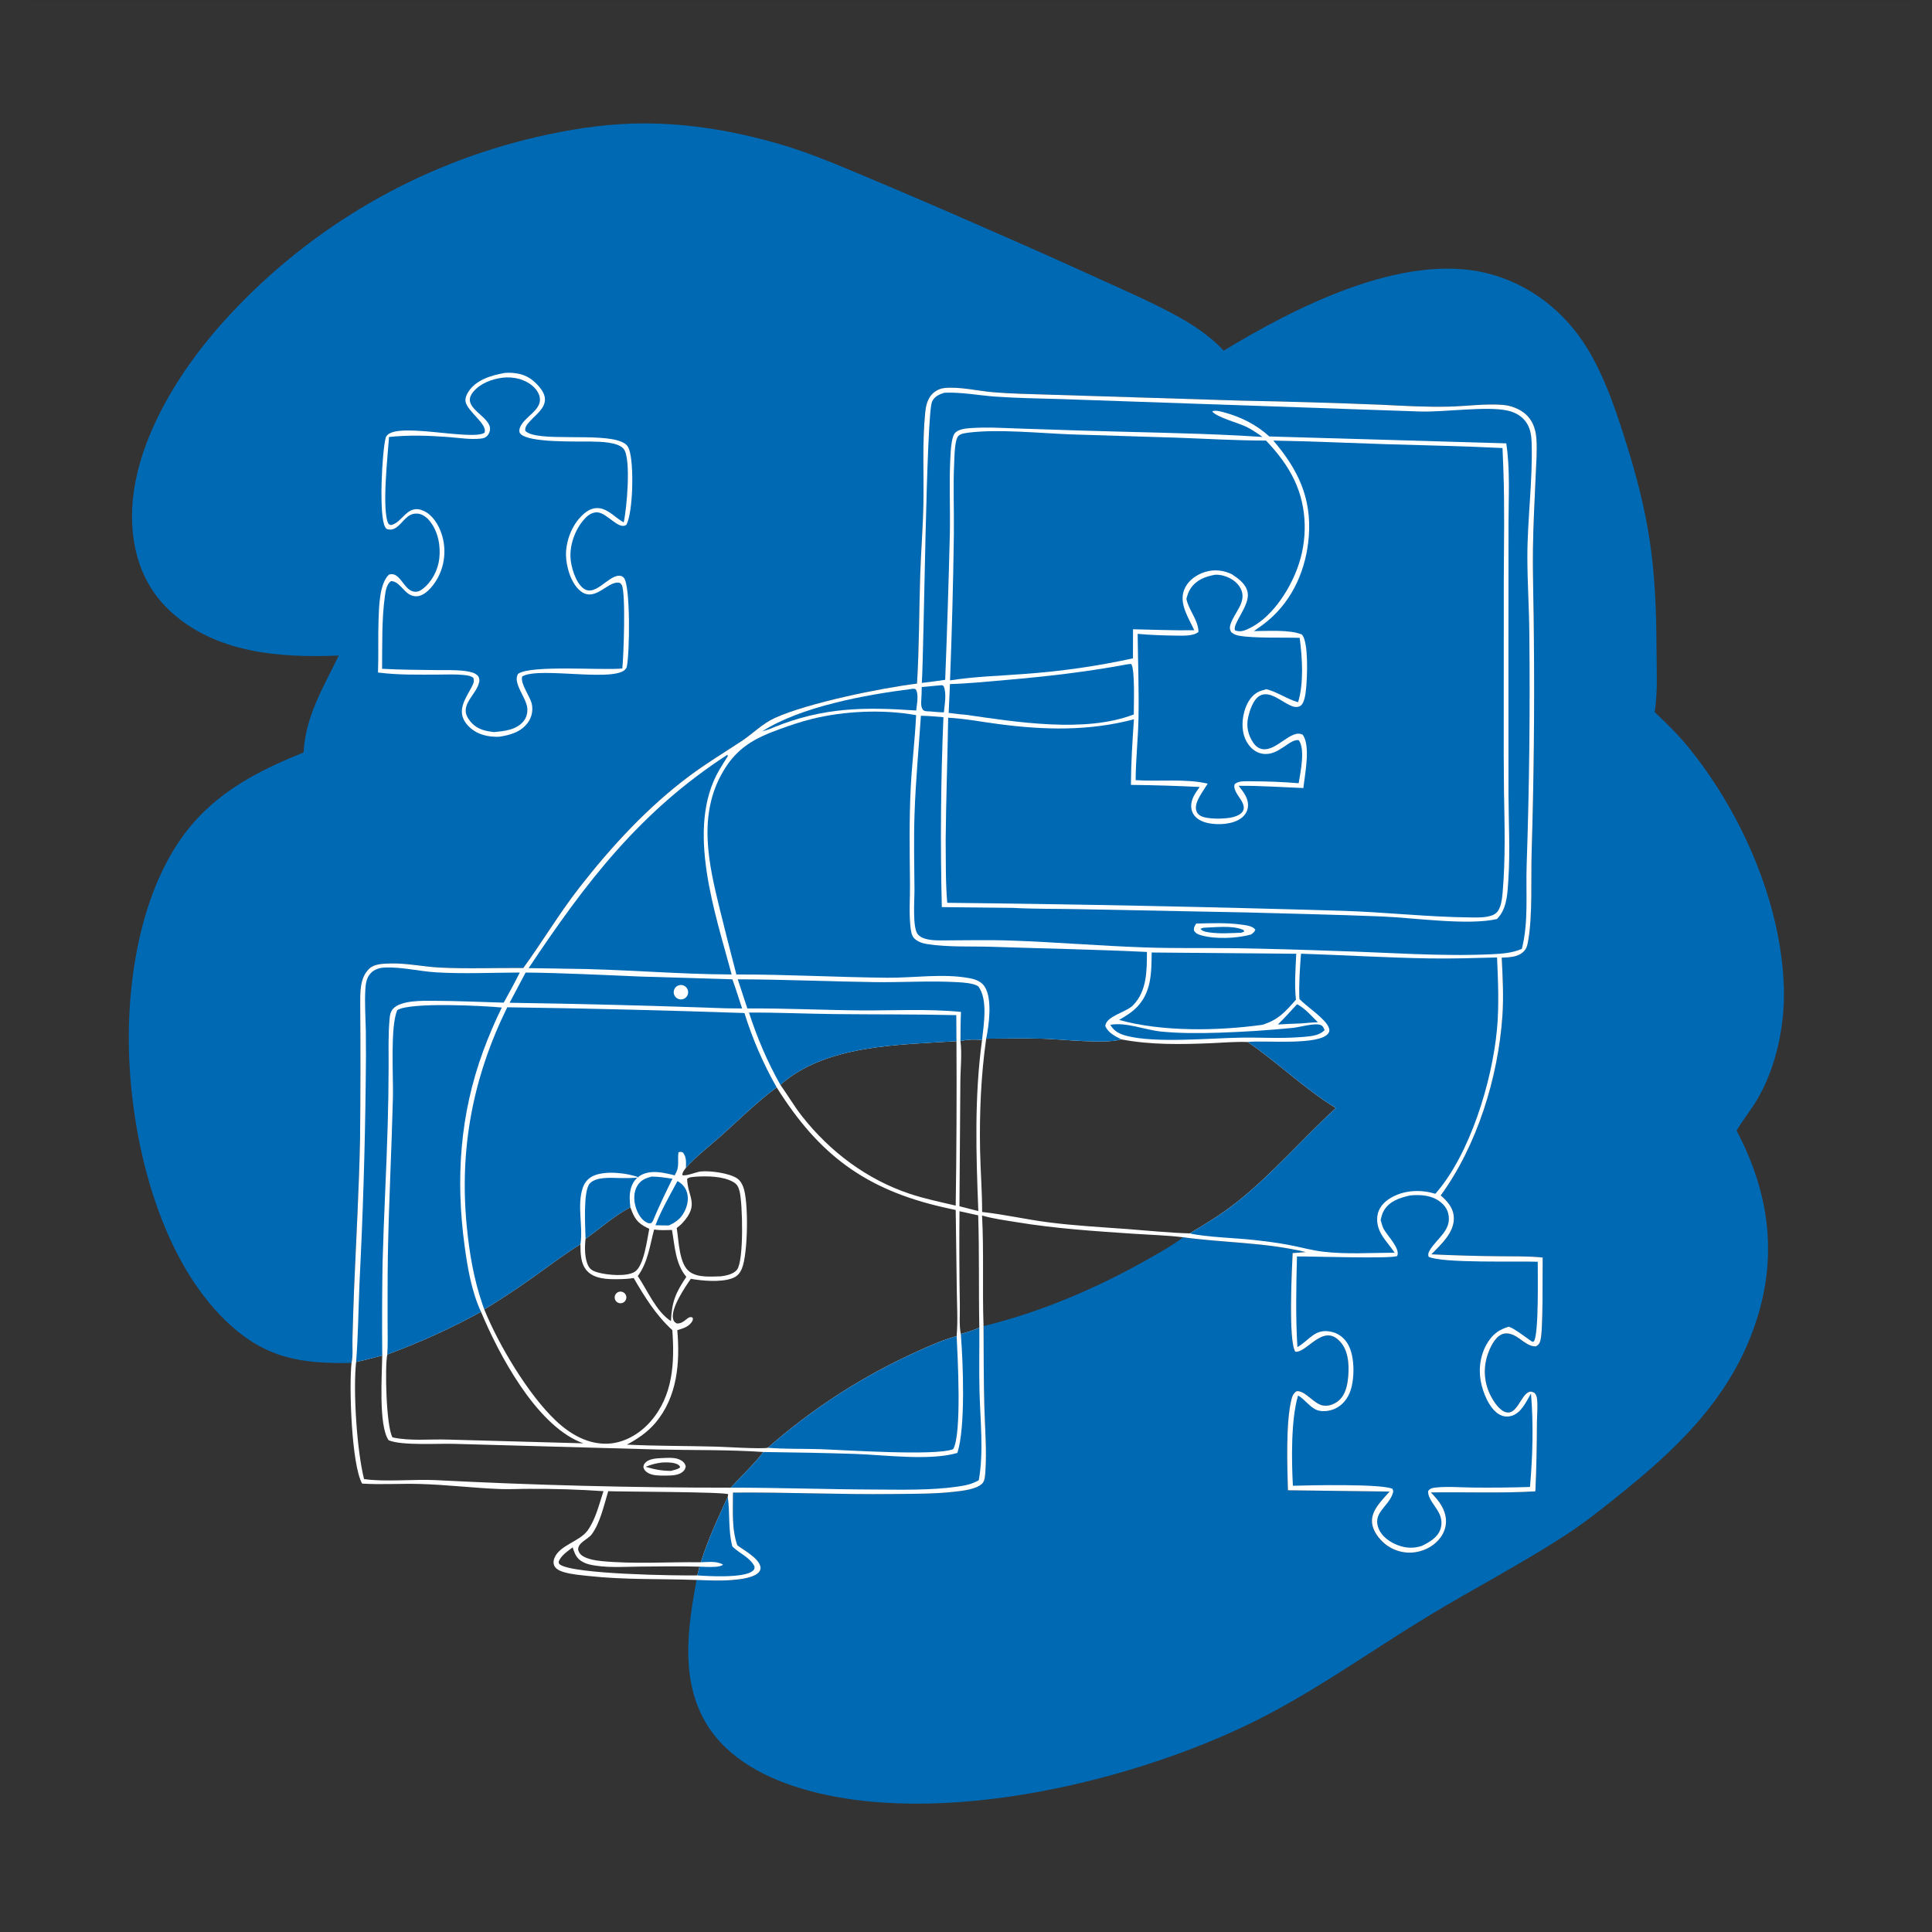 <?xml version="1.0" encoding="utf-8" ?>
<svg xmlns="http://www.w3.org/2000/svg" xmlns:xlink="http://www.w3.org/1999/xlink" width="1024" height="1024">
	<rect width="100%" height="100%" fill="#333333" stroke="none"/>
	<path fill="#0069B4" d="M179.552 347.457C148.356 348.727 114.403 346.259 90.248 323.946C76.813 311.534 70.727 295.036 70.033 276.971C68.498 237.032 95.511 194.875 121.886 166.733Q123.916 164.546 125.987 162.398Q128.058 160.25 130.168 158.14Q132.278 156.031 134.427 153.961Q136.577 151.891 138.764 149.862Q140.951 147.832 143.176 145.844Q145.401 143.856 147.663 141.909Q149.924 139.963 152.221 138.059Q154.519 136.155 156.851 134.294Q159.184 132.433 161.55 130.616Q163.917 128.799 166.317 127.026Q168.717 125.254 171.15 123.526Q173.583 121.798 176.047 120.116Q178.512 118.434 181.007 116.798Q183.503 115.162 186.028 113.573Q188.554 111.984 191.108 110.442Q193.663 108.901 196.246 107.407Q198.829 105.913 201.439 104.467Q204.049 103.022 206.686 101.625Q209.323 100.229 211.985 98.881Q214.647 97.534 217.334 96.237Q220.021 94.939 222.732 93.692Q225.443 92.445 228.176 91.248Q230.91 90.052 233.665 88.907Q236.42 87.761 239.196 86.668Q241.972 85.574 244.768 84.532Q247.564 83.49 250.379 82.5Q253.194 81.511 256.027 80.574Q258.86 79.637 261.71 78.753Q264.56 77.869 267.425 77.038Q270.291 76.207 273.172 75.43Q276.053 74.652 278.948 73.929Q281.842 73.205 284.75 72.536C301.231 68.766 317.918 66.047 334.846 65.521C361.37 64.697 387.13 68.89 412.577 76.186C428.565 80.77 443.966 87.405 459.292 93.81Q490.608 106.971 521.695 120.664Q552.581 134.086 583.212 148.079C597.398 154.517 611.782 160.745 625.383 168.362C632.637 172.424 639.471 177.085 645.543 182.786Q647.124 184.275 648.593 185.874C685.802 163.225 743.183 133.773 787.82 144.736C810.789 150.377 829.75 165.321 841.791 185.455C849.943 199.088 855.281 214.171 860.142 229.228C874.397 273.378 877.835 298.694 878.002 345.246C878.04 355.774 878.687 366.987 877.006 377.405C883.069 383.172 889.068 388.989 894.39 395.463C922.864 430.104 944.332 478.795 945.494 524.003C945.995 543.507 941.466 565.371 931.597 582.343C928.196 588.192 923.827 593.442 920.413 599.261C937.069 630.696 942.11 663.26 931.663 697.576C919.652 737.028 892.993 764.131 861.819 789.444C851.182 798.082 840.475 806.724 828.962 814.178C805.671 829.258 780.947 842.049 757.226 856.429C728.841 873.637 701.697 893.072 672.307 908.573C606.173 943.455 497.114 970.267 423.61 947.629C403.022 941.289 382.745 930.01 372.513 910.238C360.758 887.522 364.813 861.475 369.179 837.41C350.217 836.728 331.279 837.393 312.362 835.345C307.869 834.859 303.053 834.516 298.722 833.221C296.773 832.638 294.436 831.622 293.648 829.569C293.196 828.389 293.377 826.989 293.833 825.837C296.573 818.912 307.118 817.14 311.43 811.214C315.702 805.342 317.58 797.154 319.856 790.345Q300.15 789.003 280.398 789.115C275.419 789.094 270.399 789.413 265.427 789.232C251.172 788.716 236.933 786.931 222.659 786.534C212.408 786.249 202.214 786.973 191.951 786.344C186.304 776.532 184.943 734.898 186.316 722.369C159.121 722.89 140.332 719.861 119.932 700.31C83.914 665.791 69.157 603.06 68.299 554.707C67.576 513.923 76.494 462.866 105.772 432.534C121.26 416.488 140.533 407.05 160.892 398.82C161.942 379.545 171.405 364.278 179.552 347.457ZM627.127 655.778C648.797 658.731 670.651 658.461 692.09 663.623L685.128 664.175C684.775 671.655 682.735 710.911 686.548 716.434C692.986 717.13 701.691 700.295 710.966 711.887C715.21 717.192 715.188 725.759 714.271 732.212C713.712 736.151 712.309 740.364 708.975 742.815C706.709 744.481 703.772 745.487 700.962 744.898C696.168 743.894 691.588 736.813 687.248 737.376C685.394 738.517 684.859 740.205 684.374 742.244C681.5 754.352 682.262 776.888 682.626 789.872L736.514 790.55C732.662 795.015 726.785 800.327 727.189 806.704C727.481 811.296 730.793 815.651 734.265 818.433Q734.684 818.767 735.12 819.078Q735.557 819.39 736.008 819.679Q736.46 819.967 736.926 820.232Q737.392 820.497 737.871 820.737Q738.35 820.977 738.841 821.192Q739.332 821.407 739.834 821.596Q740.335 821.785 740.846 821.948Q741.357 822.111 741.875 822.247Q742.393 822.383 742.918 822.492Q743.443 822.602 743.973 822.683Q744.502 822.765 745.036 822.819Q745.569 822.873 746.104 822.899Q746.64 822.926 747.176 822.924Q747.712 822.923 748.247 822.893Q748.782 822.864 749.315 822.807Q749.848 822.75 750.377 822.665C755.612 821.857 760.686 818.974 763.74 814.596C766.014 811.336 766.922 807.426 766.152 803.515C765.175 798.554 761.852 794.509 758.365 791.024C776.861 790.719 795.284 791.542 813.773 790.448C814.381 778.187 814.534 766.005 814.612 753.73C814.638 749.731 815.199 744.795 814.584 740.879C814.402 739.72 813.996 739.023 813.224 738.166C811.966 737.679 811.369 737.278 810.044 737.943C806.024 739.96 803.976 749.673 798.507 748.59C794.956 747.887 791.838 743.098 790.255 740.081Q789.923 739.459 789.623 738.82Q789.323 738.182 789.056 737.529Q788.789 736.876 788.555 736.211Q788.321 735.545 788.122 734.869Q787.922 734.192 787.757 733.506Q787.592 732.821 787.462 732.128Q787.332 731.434 787.237 730.735Q787.142 730.036 787.083 729.334Q787.023 728.631 787 727.926Q786.976 727.221 786.989 726.516Q787.001 725.81 787.049 725.107Q787.097 724.403 787.181 723.703Q787.264 723.002 787.383 722.307Q787.502 721.612 787.656 720.924Q787.81 720.235 787.999 719.556Q788.188 718.876 788.411 718.207C789.666 714.401 792.099 708.959 795.916 707.257C797.953 706.349 800.169 706.707 802.15 707.584C805.98 709.277 809.771 713.941 814.124 713.572C815.516 712.834 816.029 711.989 816.439 710.516C817.968 705.02 817.503 674.789 817.65 666.532C810.196 665.724 802.564 665.945 795.069 665.841Q776.862 665.688 758.676 664.811C763.673 659.65 770.575 653.556 770.582 645.806C770.587 641.177 768.142 637.847 764.922 634.771C764.495 634.363 764.056 633.991 763.599 633.616C782.888 607.231 794.06 571.03 796.299 538.54C797.006 528.284 796.466 517.845 795.943 507.589C800.052 507.392 804.856 507.333 807.835 504.065C809.155 502.617 809.512 501.091 809.859 499.21C812.39 485.52 811.367 465.9 811.801 451.557Q813.531 395.072 812.992 338.563C812.931 322.615 812.317 306.706 812.497 290.749C812.641 277.952 813.408 265.108 813.932 252.318C814.203 245.71 814.808 238.867 814.304 232.266C813.91 227.107 812.158 222.367 808.065 219.042C807.174 218.317 806.217 217.706 805.205 217.166Q804.227 216.633 803.199 216.203Q802.171 215.773 801.104 215.452Q800.038 215.13 798.944 214.92Q797.85 214.71 796.74 214.613C787.238 213.856 777.397 215.297 767.869 215.527C755.823 215.819 743.967 215.101 731.949 214.523Q694.986 213.055 658 212.351L555.962 209.183C546.15 208.849 536.252 208.716 526.469 207.902C518.413 207.231 508.217 204.768 500.351 205.689C497.582 206.013 494.787 207.675 493.169 209.935C491.37 212.447 490.704 215.464 490.397 218.479C488.779 234.347 489.702 250.807 489.424 266.781C489.2 279.706 488.093 292.609 487.702 305.531C487.131 324.431 487.192 343.448 486.036 362.317C466.67 364.733 428.345 372.536 410.756 380.503C404.049 383.541 399.109 388.802 393.053 392.798C383.86 398.863 374.534 404.491 365.676 411.075C343.414 427.621 323.957 448.764 306.965 470.585C296.29 484.294 287.544 499.066 277.359 513.074C262.64 512.937 247.9 513.571 233.196 512.838C224.37 512.398 215.391 510.381 206.587 510.67C202.948 510.79 198.435 510.829 195.685 513.448C190.568 518.319 190.933 526.201 190.923 532.723Q191.211 568.393 190.83 604.062C190.284 630.55 188.767 656.994 187.663 683.46Q187.145 696.703 186.808 709.951C186.71 713.778 187.168 718.673 186.316 722.369C184.943 734.898 186.304 776.532 191.951 786.344C202.214 786.973 212.408 786.249 222.659 786.534C236.933 786.931 251.172 788.716 265.427 789.232C270.399 789.413 275.419 789.094 280.398 789.115Q300.15 789.003 319.856 790.345C317.58 797.154 315.702 805.342 311.43 811.214C307.118 817.14 296.573 818.912 293.833 825.837C293.377 826.989 293.196 828.389 293.648 829.569C294.436 831.622 296.773 832.638 298.722 833.221C303.053 834.516 307.869 834.859 312.362 835.345C331.279 837.393 350.217 836.728 369.179 837.41C375.449 837.652 381.799 837.929 388.061 837.436C391.902 837.134 400.428 836.286 402.606 832.763C403.049 832.048 403.211 831.259 403.059 830.445C402.208 825.892 394.39 821.726 390.824 819.069C387.722 810.516 388.511 800.075 388.492 791.1C416.773 790.835 445.068 792.209 473.361 791.856C484.1 791.722 495.014 791.872 505.695 790.671C509.893 790.198 517.331 789.436 520.486 786.424C522.091 784.893 522.119 782.116 522.267 780.012C523.065 768.717 522.037 757.045 521.728 745.722C521.338 731.452 521.387 717.151 521.292 702.875C551.473 695.481 580.784 683.006 607.784 667.76C614.4 664.024 621.05 660.367 627.127 655.778Z"/>
	<path fill="white" d="M486.036 362.317C487.192 343.448 487.131 324.431 487.702 305.531C488.093 292.609 489.2 279.706 489.424 266.781C489.702 250.807 488.779 234.347 490.397 218.479C490.704 215.464 491.37 212.447 493.169 209.935C494.787 207.675 497.582 206.013 500.351 205.689C508.217 204.768 518.413 207.231 526.469 207.902C536.252 208.716 546.15 208.849 555.962 209.183L658 212.351Q694.986 213.055 731.949 214.523C743.967 215.101 755.823 215.819 767.869 215.527C777.397 215.297 787.238 213.856 796.74 214.613Q797.85 214.71 798.944 214.92Q800.038 215.13 801.105 215.452Q802.171 215.773 803.199 216.203Q804.227 216.633 805.205 217.166C806.217 217.706 807.174 218.317 808.065 219.042C812.158 222.367 813.91 227.107 814.304 232.266C814.808 238.867 814.203 245.71 813.932 252.318C813.408 265.108 812.641 277.952 812.497 290.749C812.317 306.706 812.931 322.615 812.992 338.563Q813.531 395.072 811.801 451.557C811.367 465.9 812.39 485.52 809.859 499.21C809.512 501.091 809.155 502.617 807.835 504.065C804.856 507.333 800.052 507.392 795.943 507.589C796.466 517.845 797.006 528.284 796.299 538.54C794.06 571.03 782.888 607.231 763.599 633.616C764.056 633.991 764.495 634.363 764.922 634.771C768.142 637.847 770.587 641.177 770.582 645.806C770.575 653.556 763.673 659.65 758.676 664.811Q776.862 665.688 795.069 665.841C802.564 665.945 810.196 665.724 817.65 666.532C817.503 674.789 817.968 705.02 816.439 710.516C816.029 711.989 815.516 712.834 814.124 713.572C809.771 713.941 805.98 709.277 802.15 707.584C800.169 706.707 797.953 706.349 795.916 707.257C792.099 708.959 789.666 714.401 788.411 718.207Q788.188 718.876 787.999 719.556Q787.81 720.235 787.656 720.924Q787.502 721.612 787.383 722.307Q787.264 723.002 787.181 723.703Q787.097 724.403 787.049 725.107Q787.001 725.81 786.989 726.516Q786.976 727.221 787 727.926Q787.023 728.631 787.083 729.334Q787.142 730.036 787.237 730.735Q787.332 731.434 787.462 732.128Q787.592 732.821 787.757 733.507Q787.922 734.192 788.122 734.869Q788.321 735.545 788.555 736.211Q788.789 736.876 789.056 737.529Q789.323 738.182 789.623 738.82Q789.923 739.459 790.255 740.081C791.838 743.098 794.956 747.887 798.507 748.59C803.976 749.673 806.024 739.96 810.044 737.943C811.369 737.278 811.966 737.679 813.224 738.166C813.996 739.023 814.402 739.72 814.584 740.879C815.199 744.795 814.638 749.731 814.612 753.73C814.534 766.005 814.381 778.187 813.773 790.448C795.284 791.542 776.861 790.719 758.365 791.024C761.852 794.509 765.175 798.554 766.152 803.515C766.922 807.426 766.014 811.336 763.74 814.596C760.686 818.974 755.612 821.857 750.377 822.665Q749.848 822.75 749.315 822.807Q748.782 822.864 748.247 822.893Q747.712 822.923 747.176 822.924Q746.64 822.926 746.104 822.899Q745.569 822.873 745.036 822.819Q744.502 822.765 743.973 822.683Q743.443 822.602 742.918 822.492Q742.393 822.383 741.875 822.247Q741.357 822.111 740.846 821.948Q740.335 821.785 739.834 821.596Q739.332 821.407 738.841 821.192Q738.35 820.977 737.871 820.737Q737.392 820.497 736.926 820.232Q736.46 819.967 736.008 819.679Q735.557 819.39 735.12 819.078Q734.684 818.767 734.265 818.433C730.793 815.651 727.481 811.296 727.189 806.704C726.785 800.327 732.662 795.015 736.514 790.55L682.626 789.872C682.262 776.888 681.5 754.352 684.374 742.244C684.859 740.205 685.394 738.517 687.248 737.376C691.588 736.813 696.168 743.894 700.962 744.898C703.772 745.487 706.709 744.481 708.975 742.815C712.309 740.364 713.712 736.151 714.271 732.212C715.188 725.759 715.21 717.192 710.966 711.887C701.691 700.295 692.986 717.13 686.548 716.434C682.735 710.911 684.775 671.655 685.128 664.175L692.09 663.623C670.651 658.461 648.797 658.731 627.127 655.778C618.234 654.703 609.184 654.477 600.245 653.875C579.815 652.5 559.231 651.149 539.01 647.802C532.926 646.794 526.428 645.986 520.512 644.243C521.521 663.739 520.616 683.363 521.292 702.875C521.387 717.151 521.338 731.452 521.728 745.722C522.037 757.045 523.065 768.717 522.267 780.012C522.119 782.116 522.091 784.893 520.486 786.424C517.331 789.436 509.893 790.198 505.695 790.671C495.014 791.872 484.1 791.722 473.361 791.856C445.068 792.209 416.773 790.835 388.492 791.1C388.511 800.075 387.722 810.516 390.824 819.069C394.39 821.726 402.208 825.892 403.059 830.445C403.211 831.259 403.049 832.048 402.606 832.763C400.428 836.286 391.902 837.134 388.061 837.436C381.799 837.929 375.449 837.652 369.179 837.41C350.217 836.728 331.279 837.393 312.362 835.345C307.869 834.859 303.053 834.516 298.722 833.221C296.773 832.638 294.436 831.622 293.648 829.569C293.196 828.389 293.377 826.989 293.833 825.837C296.573 818.912 307.118 817.14 311.43 811.214C315.702 805.342 317.58 797.154 319.856 790.345Q300.15 789.003 280.398 789.115C275.419 789.094 270.399 789.413 265.427 789.232C251.172 788.716 236.933 786.931 222.659 786.534C212.408 786.249 202.214 786.973 191.951 786.344C186.304 776.532 184.943 734.898 186.316 722.369C187.168 718.673 186.71 713.778 186.808 709.951Q187.145 696.703 187.663 683.46C188.767 656.994 190.284 630.55 190.83 604.062Q191.211 568.393 190.923 532.723C190.933 526.201 190.568 518.319 195.685 513.448C198.435 510.829 202.948 510.79 206.587 510.67C215.391 510.381 224.37 512.398 233.196 512.838C247.9 513.571 262.64 512.937 277.359 513.074C287.544 499.066 296.29 484.294 306.965 470.585C323.957 448.764 343.414 427.621 365.676 411.075C374.534 404.491 383.86 398.863 393.053 392.798C399.109 388.802 404.049 383.541 410.756 380.503C428.345 372.536 466.67 364.733 486.036 362.317ZM366.153 677.8C363.15 682.108 355.36 693.5 356.761 699.055C357.135 700.534 357.49 700.68 358.693 701.467C363.049 701.741 364.465 696.825 367.169 698.41C367.343 699.598 367.138 700.039 366.437 700.971C364.584 703.441 361.79 704.142 358.982 705.024C360.469 722.38 359.027 740.445 347.272 754.272C343.126 759.149 337.889 762.686 332.277 765.675C347.813 766.468 363.476 766.308 379.034 766.735C383.848 766.867 403.743 768.097 406.958 767.349Q411.365 763.473 415.913 759.762Q420.46 756.051 425.141 752.51Q429.823 748.969 434.631 745.604Q439.44 742.238 444.37 739.052Q449.299 735.867 454.343 732.865Q459.387 729.863 464.538 727.05Q469.689 724.236 474.941 721.615Q480.192 718.993 485.537 716.567C492.542 713.394 499.619 710.205 507.042 708.141C507.738 700.144 507.221 692.04 507.123 684.028L506.54 641.334Q503.115 640.6 499.7 639.82C458.652 630.404 433.996 612.031 411.654 576.333C401.326 583.93 391.847 593.366 382.286 601.917C376.184 607.375 368.977 612.822 363.569 618.94C362.594 620.33 361.751 621.1 361.624 622.814C363.546 623.575 368.879 621.179 371.383 620.911C376.278 620.386 386.661 621.759 390.777 624.634C392.294 625.694 393.16 627.206 393.848 628.889C396.891 636.34 396.463 664.63 393.227 672.342C392.105 675.015 390.647 676.616 387.897 677.588C381.852 679.726 372.362 678.9 366.153 677.8ZM630.575 653.722C639.274 648.565 647.862 643.279 655.791 636.973C674.586 622.025 690.347 603.472 708.049 587.283C691.303 577.078 677.445 563.263 661.309 552.293C654.9 552.036 648.437 552.644 642.028 552.907C626.095 553.56 610.083 553.902 594.345 550.895C585.836 553.494 562.723 550.794 552.743 550.528C542.742 550.262 532.702 550.462 522.696 550.528C519.928 570.062 519.069 590.155 519.465 609.861C519.682 620.69 520.567 631.546 520.546 642.371C532.134 643.648 543.661 646.287 555.256 647.802C569.152 649.618 583.293 650.376 597.269 651.406C608.341 652.222 619.479 653.417 630.575 653.722ZM256.682 694.022C264.205 712.702 280.072 739.368 294.797 753.163C302.374 760.263 311.831 765.742 322.538 765.153C331.119 764.681 339.222 759.806 344.792 753.434C356.779 739.721 357.59 722.263 356.349 705.005C347.627 697.002 341.773 687.526 335.873 677.39C333.104 677.836 330.288 677.961 327.486 677.995C322.07 678.059 315.248 677.911 311.261 673.721C307.707 669.985 307.662 664.322 307.651 659.471C298.763 664.953 290.468 671.371 281.953 677.406Q269.604 686.149 256.682 694.022ZM506.946 551.854C476.451 553.787 437.742 553.646 413.606 574.969C417.572 580.496 420.94 586.339 425.166 591.707C439.919 610.449 459.443 625.13 482.154 632.726C490.118 635.389 498.382 637.087 506.549 639.002Q507.196 595.43 506.946 551.854ZM188.743 721.884C187.086 737.38 189.155 768.901 192.96 783.927C203.509 785.559 219.233 783.938 230.931 784.499Q309.064 788.527 387.3 788.498C393.062 782.289 399.447 776.253 404.649 769.588C386.208 768.319 367.394 768.705 348.894 768.271L241.041 765.277C232.158 764.978 213.219 766.344 205.988 763.369C200.555 755.643 202.471 728.786 202.6 718.446C197.998 719.592 193.381 720.906 188.743 721.884ZM355.611 700.205C356.107 689.796 358.112 685.228 363.764 676.748C357.935 669.821 357.674 660.466 356.168 651.908C352.985 651.997 349.851 652.148 346.688 651.692C344.375 660.32 343.459 668.958 338.042 676.355C343.189 683.907 347.748 695.176 355.611 700.205ZM254.951 695.302C238.718 704.177 222.619 711.499 205.258 717.91C203.942 724.412 204.648 756.051 208.037 761.843C217.414 763.885 227.491 762.718 237.062 763.004L309.227 764.992C308.554 764.753 307.896 764.507 307.237 764.229C283.832 754.346 264.47 718.09 254.951 695.302ZM368.643 623.68C367.192 623.859 365.281 623.792 364.182 624.842C364.504 634.573 370.852 638.194 361.783 648.134C360.845 649.163 359.762 650.03 358.668 650.883C359.812 657.478 359.82 669.952 365.564 674.102C369.977 677.289 376.928 676.59 382.125 676.477C384.863 676.135 388.821 675.291 390.629 672.979C394.345 668.228 393.638 637.762 391.981 631.368C391.396 629.112 390.716 627.679 388.635 626.481C383.229 623.369 374.735 623.26 368.643 623.68ZM509.254 707.074C512.571 706.065 515.889 705.121 519.058 703.699C518.671 683.873 519.096 663.973 518.466 644.165L508.55 641.961Q508.305 666.749 508.735 691.535C508.835 696.367 508.291 702.383 509.254 707.074ZM344.134 651.28Q343.648 651.062 343.166 650.834C337.628 648.203 336.096 645.44 334.12 639.9C325.567 644.334 318.221 651.074 310.359 656.591C309.85 660.894 309.776 667.268 311.93 671.148C313.054 673.174 314.892 673.872 317.021 674.465C321.782 675.79 332.335 676.84 336.561 673.982C341.401 670.708 342.994 656.714 344.134 651.28ZM509.066 551.726C509.957 558.87 509.006 566.838 509.007 574.097L508.519 639.331L518.533 641.892C517.337 611.421 516.382 581.576 520.501 551.227C516.547 550.794 512.959 550.94 509.066 551.726ZM369.585 834.995L370.763 830.364C360.194 830.05 349.599 830.236 339.026 830.327C330.398 830.401 320.657 831.179 312.24 829.159C310.197 828.669 308.035 827.656 306.552 826.133C304.94 824.478 304.217 822.286 303.525 820.137C300.804 822.241 297.455 824.354 296.122 827.641C296.228 828.489 296.04 828.672 296.779 829.22C303.859 834.465 359.16 835.164 369.585 834.995ZM385.725 793.334L385.969 791.996C384.409 790.705 329.315 790.643 322.366 790.364C320.188 797.547 318.097 807.257 313.594 813.26C311.682 815.809 306.165 817.727 306.44 821.382C306.468 821.757 306.972 822.778 307.116 823.022C308.946 826.144 315.675 827.116 318.947 827.428C336.286 829.079 354.084 827.799 371.49 828.028C375.156 816.094 380.541 804.665 385.725 793.334Z"/>
	<path fill="#0069B4" d="M674.893 233.514C694.871 233.86 714.88 234.804 734.855 235.434C755.346 236.08 775.891 236.418 796.363 237.471L796.822 248.863C797.535 268.686 797.122 288.368 797.037 308.187L797.013 381.278Q796.936 400.071 797.139 418.863C797.449 437.053 798.01 455.192 796.4 473.349C796.115 476.554 795.564 481.629 793.026 483.881C790.086 486.489 783.817 486.301 780.027 486.272C757.176 486.099 734.299 483.433 711.434 482.743Q606.762 479.636 502.05 478.502C501.117 467.421 501.337 456.134 501.224 445.014C501.436 423.468 502.202 401.949 502.548 380.409C511.431 380.875 520.421 382.614 529.239 383.773C553.61 386.977 577.034 387.548 601.014 381.246C600.2 392.878 599.475 404.344 599.41 416.01Q617.652 416.2 635.872 417.11C634.255 419.389 632.518 421.679 631.753 424.409C631.091 426.774 631.205 429.34 632.503 431.469C634.254 434.342 637.553 435.742 640.73 436.341C646.009 437.336 653.398 436.935 657.804 433.676C659.687 432.283 661.064 430.317 661.394 427.97C662.04 423.365 659.109 419.885 656.5 416.494C667.921 416.395 679.4 417.227 690.813 417.682C691.55 410.676 694.768 395.545 690.523 389.476C684.484 386.074 676.798 398.137 669.269 397.078C667.029 396.763 665.421 395.376 664.191 393.554C661.509 389.582 660.463 384.945 661.531 380.271C662.384 376.54 664.169 370.829 667.618 368.807C673.386 365.426 680.376 373.211 685.731 374.557C686.983 374.872 688.537 374.78 689.557 373.89C691.538 372.162 692.036 367.205 692.284 364.639C692.85 358.761 693.643 340.662 690.114 336.36C683.857 333.585 671.551 334.503 664.564 334.496C667.229 332.686 669.849 330.835 672.31 328.75C685.475 317.596 692.395 301.25 693.695 284.275C695.257 263.887 687.851 248.654 674.893 233.514Z"/>
	<path fill="#0069B4" d="M514.516 229.174C529.664 227.453 551.419 229.568 567.116 230.214L623.903 231.987C639.593 232.539 655.3 233.521 671.002 233.502C677.014 239.79 682.421 246.733 686.132 254.642C692.948 269.174 693.169 286.315 687.592 301.291C682.997 313.63 673.506 328.158 660.965 333.609C658.687 334.599 656.909 334.95 654.562 334.084C653.142 330.465 662.553 320.986 661.289 314.071C660.455 309.505 656.543 306.827 652.973 304.388C652.586 304.201 652.193 304.025 651.796 303.859C646.867 301.794 641.657 301.773 636.719 303.877C632.767 305.561 629.181 308.556 627.609 312.644C624.786 319.985 630.013 327.543 632.983 334.032C622.121 334.241 611.378 333.723 600.529 333.524L600.493 348.931Q586.375 352.022 572.07 354.083Q557.765 356.145 543.348 357.166C530.105 358.229 516.656 358.529 503.529 360.622Q505.039 322.011 505.568 283.375C505.735 270.646 505.107 257.778 505.75 245.078C505.899 242.139 505.934 233.352 507.889 231.115C509.204 229.61 512.634 229.434 514.516 229.174Z"/>
	<path fill="#0069B4" d="M390.296 516.493Q385.759 499.159 381.472 481.761C375.477 457.34 369.728 431.781 383.376 408.678C390.801 396.108 400.13 391.177 413.511 386.354C419.032 384.364 424.59 382.473 430.293 381.063C447.498 376.812 468.048 375.878 485.558 379.043C484.975 391.752 483.384 404.402 482.727 417.106C481.838 434.314 482.151 451.479 482.311 468.696C482.381 476.158 481.75 483.79 482.561 491.218C482.781 493.231 483.078 495.806 484.554 497.33C486.283 499.114 488.977 499.997 491.362 500.37C502.542 502.123 514.853 501.453 526.195 501.835C553.412 502.754 580.702 503.225 607.899 504.555C607.864 514.369 607.953 525.223 600.577 532.777C596.771 536.674 586.38 538.451 585.819 543.763C587.226 547.349 591.073 549.258 594.345 550.895C585.836 553.494 562.723 550.794 552.743 550.528C542.742 550.262 532.702 550.462 522.696 550.528C524.213 543.26 526.027 529.402 521.925 522.988C520.079 520.1 516.995 519.047 513.77 518.449C499.662 515.83 484.398 518.361 470.1 518.221C443.511 517.96 416.867 516.442 390.296 516.493Z"/>
	<path fill="#0069B4" d="M500.503 208.156C509.359 207.749 518.648 209.567 527.498 210.202C539.144 211.038 550.897 211.165 562.567 211.521L752.345 218.096C765.373 218.561 788.096 215.129 799.067 217.625C803.35 218.6 807.144 220.766 809.434 224.622C811.237 227.658 811.694 231.21 811.804 234.677C812.436 254.723 809.525 275.047 809.536 295.16C809.543 308.601 810.467 321.967 810.569 335.392Q811.26 397.125 809.148 458.825C808.676 473.213 810.242 488.93 806.603 502.912C801.62 505.138 795.948 505.521 790.558 505.771C763.105 507.044 735.292 504.789 707.833 504.025Q681.867 503.048 655.887 502.58C639.529 502.386 623.188 502.724 606.834 502.16C583.315 501.348 559.862 499.38 536.36 498.536C524.166 498.098 511.997 498.398 499.804 498.436C495.838 498.448 489.227 498.509 486.461 495.224C483.549 491.766 484.717 476.99 484.688 472.17C484.603 458.527 484.259 444.837 484.729 431.199C485.326 413.877 486.939 396.644 488.104 379.359C492.084 379.413 496.07 379.813 500.037 380.12Q497.933 430.438 499.184 480.785L536.734 481.191C548.298 481.805 559.992 481.645 571.578 481.879L660.666 483.61C684.711 484.298 708.799 484.771 732.831 485.767C749.376 486.453 778.343 490.639 793.461 487.095C794.04 486.44 794.613 485.775 795.121 485.062C798.83 479.854 799.059 472.568 799.456 466.406C800.439 451.181 799.598 436.023 799.529 420.791L799.504 343.448L799.552 276.907C799.555 263.1 800.436 248.649 798.348 234.984L672.727 231.331C666.013 225.07 657.493 220.88 648.639 218.531C646.927 218.076 644.039 217.194 642.484 218.093C645.084 221.225 656.36 224.15 660.533 226.19C663.609 227.694 666.372 229.607 669.158 231.585L657.554 230.901C628.762 229.392 599.828 229.09 571.006 228.144L539.49 227.111C530.877 226.81 522.271 226.288 513.662 226.962C511.357 227.143 507.572 227.642 506.023 229.651C504.181 232.039 503.888 239.385 503.726 242.376C503.012 255.582 503.693 268.999 503.451 282.241Q502.51 321.29 500.966 360.32Q494.792 361.233 488.593 361.957C489.749 342.932 490.93 219.48 494.011 212.888C495.336 210.054 497.681 209.073 500.503 208.156Z"/>
	<path fill="white" d="M633.995 489.509C642.062 489.326 650.258 488.963 658.271 490.105C660.658 490.445 663.877 490.767 665.382 492.765C664.803 494.111 664.214 494.416 663.076 495.305C655.577 497.426 643.883 497.886 636.359 495.651C634.763 495.177 633.647 494.616 632.799 493.113C632.768 491.357 633.127 490.987 633.995 489.509Z"/>
	<path fill="#0069B4" d="M637.878 491.719C643.835 491.525 652.895 490.429 658.4 492.641C659.368 493.031 659.034 492.768 659.464 493.781L657.868 494.368C652.358 494.556 646.474 495.012 641.021 494.197C639.312 493.942 637.336 493.711 636.253 492.28L637.878 491.719Z"/>
	<path fill="#0069B4" d="M268.855 533.879Q331.726 534.76 394.566 536.927Q397.764 547.21 402.049 557.09Q406.333 566.97 411.654 576.333C401.326 583.93 391.847 593.366 382.286 601.917C376.184 607.375 368.977 612.822 363.569 618.94C363.594 615.993 363.914 613.369 362.01 610.884C360.844 610.397 360.827 610.416 359.606 610.755C359.057 614.098 360.041 617.928 358.59 620.983C358.499 621.173 358.414 621.366 358.324 621.557C358.101 622.033 357.86 622.499 357.619 622.966C351.825 621.525 344.976 619.808 339.441 623.012C336.632 624.638 334.99 627.349 334.243 630.453C333.493 633.566 333.729 636.755 334.12 639.9C325.567 644.334 318.221 651.074 310.359 656.591C310.245 650.579 308.934 631.253 312.623 627.248C315.974 623.609 323.879 624.302 328.451 624.379C331.879 624.436 335.212 624.469 338.628 624.076C332.383 621.587 320.848 620.397 314.606 623.173C311.746 624.445 309.826 626.695 308.851 629.652C305.724 639.137 309.136 649.845 307.651 659.471C298.763 664.953 290.468 671.371 281.953 677.406Q269.604 686.149 256.682 694.022C256.316 693.075 255.988 692.12 255.66 691.159C251.072 677.694 248.791 664.223 247.411 650.119C243.377 608.875 250.606 571.007 268.855 533.879Z"/>
	<path fill="#0069B4" d="M747.383 633.623C751.855 633.135 757.135 633.41 761.146 635.57C764.183 637.206 766.772 639.747 767.599 643.183C769.723 652.001 761.532 656.318 757.763 662.746C757.064 663.937 756.796 664.775 757.188 666.099C764.237 669.659 804.419 668.318 815.038 668.752C814.982 676.765 815.658 705.435 813.137 710.808C812.858 710.937 812.607 711.198 812.3 711.195C811.723 711.189 803.379 704.488 800.233 703.404L799.588 703.188L799.119 703.348C794.917 704.736 792.104 706.506 789.46 710.142C784.92 716.387 783.46 724.508 784.834 732.027C785.9 737.857 789.147 746.209 794.305 749.473C796.254 750.707 798.548 751.103 800.788 750.54C806.226 749.176 808.831 743.053 811.453 738.614C812.824 754.709 812.348 772.023 810.926 788.125Q795.671 788.61 780.409 788.434C774.121 788.38 767.354 787.753 761.121 788.416C759.281 788.612 758.167 788.752 756.972 790.215C756.556 794.065 760.914 798.369 762.625 801.758C764.035 804.548 764.482 807.533 763.448 810.528C761.912 814.98 757.643 817.345 753.687 819.332C749.31 820.777 745.26 820.622 740.926 818.999C736.907 817.495 732.641 814.628 730.858 810.575C727.123 802.083 735.487 798.816 737.928 792.235C738.43 790.883 738.669 790.447 738.036 789.12C732.446 786.365 693.748 787.212 685.259 787.484C684.536 773.918 684.187 752.461 688 739.635C691.694 741.698 694.182 745.918 698.071 747.375C700.974 748.463 704.906 747.878 707.654 746.6C711.639 744.748 714.426 741.133 715.799 737.022C718.047 730.288 718.024 719.081 714.64 712.813C712.818 709.439 709.783 706.871 706.025 705.967C697.143 703.831 694.573 709.755 688.135 713.71C687.976 713.808 687.814 713.901 687.653 713.997C686.66 698.113 687.017 681.845 687.423 665.938C693.745 665.811 737.866 667.323 740.542 665.683C742.332 661.907 735.414 655.007 733.527 651.634C732.769 650.28 732.363 648.774 731.963 647.284L731.78 646.578C732.183 644.921 732.601 643.126 733.474 641.65C736.494 636.549 741.939 634.825 747.383 633.623Z"/>
	<path fill="#0069B4" d="M689.548 505.482C712.295 506.195 734.999 507.62 757.76 507.984C769.697 508.175 781.545 507.791 793.47 507.478C794.016 520.104 794.603 532.916 793.435 545.525C790.872 573.199 779.135 611.843 760.771 632.746C753.279 630.419 744.789 630.712 737.809 634.516C734.392 636.378 731.393 639.117 730.349 642.987C729.304 646.858 730.22 650.94 732.232 654.328C734.26 657.744 737.019 660.658 739.208 663.962C726.778 663.99 713.605 664.892 701.265 663.421C695.411 662.723 689.645 661.125 683.862 659.985C677.434 658.717 670.864 657.92 664.357 657.191C655.017 656.144 639.021 655.725 630.575 653.722C639.274 648.565 647.862 643.279 655.791 636.973C674.586 622.025 690.347 603.472 708.049 587.283C691.303 577.078 677.445 563.263 661.309 552.293C661.467 552.273 661.625 552.251 661.783 552.233C669.922 551.304 699.661 554.349 704.113 547.565C704.743 546.605 704.693 545.753 704.315 544.716C702.582 539.963 692.511 533.519 688.713 529.478C688.362 521.46 688.962 513.476 689.548 505.482Z"/>
	<path fill="#0069B4" d="M205.258 717.91C205.641 712.337 205.414 706.613 205.428 701.02C205.459 689.141 205.367 677.244 205.577 665.367C206.075 637.34 207.572 609.337 208.265 581.316C208.527 570.717 206.749 543.585 210.6 535.369C217.366 531.054 256.153 533.065 265.965 534.009Q260.47 545.203 256.169 556.907C243.692 590.715 241.432 625.106 246.291 660.661C247.89 672.363 249.971 684.521 254.951 695.302C238.718 704.177 222.619 711.499 205.258 717.91Z"/>
	<path fill="#0069B4" d="M644.01 304.634C645.55 304.541 647.092 304.752 648.574 305.171C652.174 306.189 655.73 308.425 657.518 311.814C661.283 318.953 653.929 324.842 652.118 331.164C651.684 332.678 651.77 333.665 652.572 335.058C653.898 336.139 654.985 336.625 656.679 336.934C664.494 338.358 680.363 337.799 688.86 338.069C690.223 348.505 691.139 362.098 688.012 372.179C682.106 370.575 677.245 366.788 671.18 365.286C669.54 365.737 667.702 366.216 666.234 367.097C662.692 369.224 660.538 373.346 659.503 377.216C658.039 382.693 658.059 388.831 661.139 393.772C662.914 396.619 665.597 398.884 668.97 399.466C673.555 400.256 677.048 398.115 680.686 395.707C682.782 394.32 685.839 391.812 688.393 392.333C691.938 397.265 689.226 409.283 688.328 415.128C679.806 414.399 671.165 414.135 662.611 414.077C659.866 414.173 656.459 413.675 654.338 415.716C653.501 419.141 657.155 422.428 658.554 425.454C659.187 426.825 659.535 428.379 658.817 429.801C657.914 431.592 655.538 432.498 653.739 433.033C649.998 434.144 639.45 434.461 636.093 432.279C634.87 431.485 634.273 430.691 633.956 429.263C633.005 424.979 637.978 418.953 640.121 415.335C628.055 412.58 614.319 414.359 601.925 413.49C601.96 402.67 603.179 391.836 603.413 381.012C603.737 366.003 603.133 350.973 602.98 335.963C609.44 336.54 616.05 336.797 622.535 336.871C625.945 336.909 632.699 337.356 635.233 334.872C635.045 328.649 630.357 323.846 628.936 317.927C628.892 317.744 628.857 317.559 628.817 317.376C629.349 315.478 629.883 313.645 630.987 311.989C634.092 307.332 638.732 305.592 644.01 304.634Z"/>
	<path fill="white" d="M327.847 684.753Q328.051 684.68 328.263 684.636Q328.475 684.593 328.691 684.579Q328.908 684.565 329.124 684.582Q329.339 684.599 329.551 684.645Q329.763 684.692 329.965 684.767Q330.168 684.843 330.359 684.946Q330.549 685.05 330.723 685.178Q330.898 685.307 331.052 685.459Q331.206 685.611 331.338 685.783Q331.47 685.955 331.576 686.143Q331.683 686.332 331.762 686.534Q331.841 686.735 331.891 686.946Q331.941 687.157 331.962 687.373Q331.982 687.588 331.972 687.805Q331.962 688.021 331.922 688.234Q331.881 688.447 331.812 688.652Q331.743 688.857 331.645 689.051Q331.548 689.244 331.424 689.422Q331.301 689.6 331.154 689.759Q331.007 689.918 330.839 690.055Q330.671 690.192 330.486 690.304Q330.3 690.416 330.101 690.501Q329.902 690.586 329.693 690.643Q329.484 690.699 329.269 690.726Q329.129 690.743 328.988 690.748Q328.847 690.753 328.706 690.744Q328.565 690.736 328.426 690.715Q328.286 690.694 328.149 690.66Q328.012 690.627 327.879 690.581Q327.745 690.535 327.617 690.477Q327.488 690.419 327.365 690.349Q327.242 690.279 327.126 690.199Q327.01 690.119 326.902 690.028Q326.794 689.937 326.695 689.837Q326.595 689.737 326.505 689.628Q326.415 689.519 326.336 689.403Q326.256 689.286 326.188 689.163Q326.119 689.04 326.062 688.911Q326.005 688.782 325.96 688.648Q325.915 688.514 325.882 688.377Q325.849 688.24 325.829 688.1Q325.809 687.96 325.802 687.819Q325.795 687.678 325.8 687.537Q325.806 687.396 325.825 687.256Q325.843 687.116 325.874 686.979Q325.906 686.841 325.949 686.707Q325.993 686.573 326.049 686.443Q326.104 686.313 326.171 686.189Q326.239 686.065 326.317 685.948Q326.395 685.83 326.484 685.72Q326.573 685.611 326.671 685.51Q326.769 685.408 326.877 685.316Q326.984 685.225 327.099 685.143Q327.214 685.061 327.336 684.99Q327.458 684.919 327.586 684.86Q327.714 684.801 327.847 684.753Z"/>
	<path fill="#0069B4" d="M385.525 400.046L385.744 400.811Q383.409 404.428 381.211 408.129C363.176 438.987 379.249 484.317 387.786 516.488C358.244 516.406 328.759 513.579 299.261 513.434C292.907 513.235 286.539 513.295 280.181 513.131C310.452 467.754 339.084 430.152 385.525 400.046Z"/>
	<path fill="white" d="M351.806 772.767C354.853 772.673 358.202 772.394 360.94 773.992C362.3 774.785 363.054 775.629 363.453 777.186C363.18 778.335 363.118 778.829 362.263 779.696C359.719 782.274 355.514 782.022 352.172 782.105C349.445 782.073 346.171 782.14 343.702 780.817C342.306 780.069 341.433 779.196 340.982 777.658C341.165 776.698 341.114 776.372 341.76 775.586C344.029 772.825 348.538 772.979 351.806 772.767ZM342.228 777.441C346.819 778.827 350.82 779.601 355.621 779.595C357.24 779.109 358.948 778.899 360.316 777.889L360.486 777.472C359.849 776.306 359.058 776.048 357.799 775.641C355.863 775.016 352.831 775.048 350.791 775.176C347.679 775.558 345.129 776.207 342.228 777.441Z"/>
	<path fill="#0069B4" d="M188.743 721.884C189.873 707.682 189.953 693.237 190.587 678.986Q193.263 626.038 193.841 573.026Q194.071 559.72 193.898 546.413C193.736 539.025 193.211 531.533 193.655 524.15C193.838 521.105 194.364 518.054 196.533 515.754C198.416 513.757 201.233 512.917 203.917 512.808C213.013 512.437 222.289 514.847 231.372 515.376C245.935 516.226 260.889 515.526 275.491 515.462C272.87 520.868 269.836 526.135 266.983 531.427C254.65 531.08 242.293 530.492 229.956 530.446C224.279 530.424 212.517 530.077 208.36 534.646C207.044 536.092 206.693 537.786 206.514 539.683C205.705 548.253 205.994 556.961 205.975 565.561Q205.942 581.26 205.467 596.951C204.786 621.175 203.385 645.379 202.764 669.607Q202.379 694.025 202.6 718.446C197.998 719.592 193.381 720.906 188.743 721.884Z"/>
	<path fill="#0069B4" d="M406.958 767.349Q411.365 763.473 415.913 759.762Q420.46 756.051 425.141 752.51Q429.823 748.969 434.631 745.604Q439.44 742.238 444.37 739.052Q449.299 735.867 454.343 732.865Q459.387 729.863 464.538 727.05Q469.689 724.236 474.941 721.615Q480.192 718.993 485.537 716.567C492.542 713.394 499.619 710.205 507.042 708.141C507.529 718.373 509.899 760.135 505.208 768.057C496.328 771.864 446.978 768.475 434.112 768.073C425.131 767.792 415.89 768.108 406.958 767.349Z"/>
	<path fill="#0069B4" d="M610.416 504.845L687.046 505.514C686.672 513.642 686 521.72 686.879 529.845C681.293 536.268 677.365 540.691 668.932 543.19C645.582 546.395 616.052 546.993 593.13 540.572C596.301 538.767 599.355 536.932 601.996 534.384C610.372 526.299 610.272 515.606 610.416 504.845Z"/>
	<path fill="#0069B4" d="M519.058 703.699C519.15 715.017 518.866 726.344 519.162 737.659C519.56 752.894 521.463 769.487 518.782 784.53C515.196 786.671 511.443 787.381 507.366 787.955C492.933 789.986 478.024 789.547 463.483 789.491C438.089 789.394 412.691 788.476 387.3 788.498C393.062 782.289 399.447 776.253 404.649 769.588C420.807 769.803 437.012 770.079 453.162 770.607C468.633 771.113 492.83 774.386 507.44 770.078C511.816 756.234 510.476 722.556 509.254 707.074C512.571 706.065 515.889 705.121 519.058 703.699Z"/>
	<path fill="#0069B4" d="M597.189 352.152C597.966 351.994 598.721 351.964 599.511 351.914C601.657 354.102 600.918 374.113 600.93 378.656C575.189 388.636 538.603 382.676 511.948 378.855C508.915 378.665 505.839 378.186 502.814 377.851L503.501 362.572C513.317 362.294 523.241 361.271 533.025 360.424C554.616 358.557 575.866 356.151 597.189 352.152Z"/>
	<path fill="#0069B4" d="M396.98 536.692C412.044 536.606 427.075 537.313 442.132 537.48C463.721 537.72 485.267 537.528 506.855 538.049L506.946 551.854C476.451 553.787 437.742 553.646 413.606 574.969C406.672 562.762 401.323 550.03 396.98 536.692Z"/>
	<path fill="#0069B4" d="M391.019 519.049C415.338 519.114 439.622 520.223 463.93 520.544C478.463 520.736 493.179 519.722 507.675 520.583C510.82 520.769 515.831 521.074 518.5 522.755C523.705 529.586 521.393 543.108 520.501 551.227C516.547 550.794 512.959 550.94 509.066 551.726C509.071 546.588 509.11 541.472 509.349 536.338C491.646 534.598 473.845 535.676 456.082 535.532C436.077 535.37 416.137 534.35 396.118 534.513L391.019 519.049Z"/>
	<path fill="#0069B4" d="M278.588 515.472C298.854 515.67 319.087 516.778 339.332 517.583L388.174 519.053C390.042 524.135 391.631 529.368 393.336 534.51L384.652 534.421Q327.389 532.339 270.094 531.485Q274.3 523.457 278.588 515.472Z"/>
	<path fill="white" d="M359.65 522.278Q359.826 522.217 360.007 522.173Q360.189 522.13 360.373 522.104Q360.558 522.078 360.744 522.07Q360.93 522.062 361.116 522.073Q361.303 522.083 361.487 522.112Q361.671 522.14 361.852 522.186Q362.032 522.233 362.207 522.296Q362.383 522.36 362.551 522.44Q362.719 522.52 362.879 522.617Q363.038 522.713 363.188 522.824Q363.337 522.936 363.475 523.061Q363.613 523.187 363.738 523.325Q363.864 523.463 363.975 523.613Q364.086 523.762 364.182 523.922Q364.278 524.082 364.358 524.25Q364.438 524.419 364.501 524.594Q364.564 524.769 364.61 524.95Q364.656 525.131 364.684 525.315Q364.712 525.5 364.722 525.686Q364.732 525.872 364.724 526.058Q364.716 526.244 364.69 526.429Q364.664 526.613 364.62 526.795Q364.576 526.976 364.514 527.152Q364.453 527.328 364.374 527.497Q364.296 527.666 364.202 527.827Q364.107 527.988 363.998 528.139Q363.888 528.289 363.765 528.429Q363.641 528.568 363.504 528.695Q363.367 528.822 363.219 528.935Q363.071 529.048 362.912 529.146Q362.753 529.244 362.586 529.326Q362.419 529.408 362.244 529.473Q362.007 529.562 361.761 529.618Q361.515 529.675 361.263 529.699Q361.012 529.722 360.76 529.713Q360.507 529.703 360.258 529.661Q360.009 529.618 359.768 529.543Q359.527 529.468 359.298 529.362Q359.068 529.256 358.855 529.12Q358.642 528.985 358.448 528.823Q358.254 528.661 358.084 528.474Q357.913 528.288 357.768 528.081Q357.624 527.874 357.508 527.65Q357.391 527.425 357.306 527.188Q357.22 526.95 357.166 526.703Q357.113 526.457 357.092 526.205Q357.071 525.953 357.084 525.701Q357.096 525.448 357.142 525.2Q357.188 524.952 357.266 524.711Q357.344 524.471 357.452 524.243Q357.561 524.015 357.699 523.804Q357.837 523.592 358.001 523.4Q358.166 523.209 358.354 523.04Q358.543 522.872 358.751 522.73Q358.96 522.588 359.186 522.474Q359.411 522.361 359.65 522.278Z"/>
	<path fill="#0069B4" d="M385.725 793.334C387.007 802.134 385.844 810.916 388.156 819.628C388.284 819.754 388.41 819.881 388.54 820.004C392.338 823.611 397.344 825.35 399.874 830.166C399.912 831.368 400.021 831.646 399.063 832.523C394.676 836.542 375.356 835.429 369.585 834.995L370.763 830.364Q372.552 830.452 374.343 830.49C376.5 830.53 381.719 830.752 383.224 829.299C380.01 827.251 375.185 827.949 371.49 828.028C375.156 816.094 380.541 804.665 385.725 793.334Z"/>
	<path fill="#0069B4" d="M588.473 543.161C597.009 541.654 606.931 545.925 615.544 546.76C625.541 547.73 635.742 547.67 645.772 547.361C658.885 546.957 672.282 546.065 685.345 544.786C688.818 544.445 696.778 542.075 699.901 543.249C701.228 543.748 701.561 544.826 702.07 546.018C701.505 546.529 700.926 546.985 700.283 547.4C697.426 549.243 692.558 549.433 689.252 549.694C678.69 550.525 667.951 549.795 657.359 549.978C640.995 550.262 612.604 552.975 597.305 549.071C593.369 548.067 590.586 546.735 588.473 543.161Z"/>
	<path fill="#0069B4" d="M482.843 365.206C483.835 365.021 484.351 364.932 485.303 365.302C487.146 367.871 485.9 373.491 485.604 376.581C458.146 374.711 436.444 374.795 410.159 385.492C408.136 386.428 406.075 387.031 403.946 387.664C424.283 374.523 458.934 368.207 482.843 365.206Z"/>
	<path fill="#0069B4" d="M345.315 623.612C349.058 623.605 352.726 624.212 356.423 624.741C352.741 632.203 349.146 639.677 345.939 647.357L345.167 648.283C344.098 648.376 343.949 648.504 342.919 648.019C339.793 646.545 337.901 642.943 336.934 639.778C335.837 636.186 335.8 631.877 337.738 628.562C339.528 625.499 342.034 624.52 345.315 623.612Z"/>
	<path fill="#0069B4" d="M359.05 626.018C361.168 627.119 362.735 628.721 363.698 630.919C365.082 634.074 364.692 637.657 363.406 640.782C361.555 645.28 358.808 647.572 354.477 649.517C352.12 649.532 349.757 649.448 347.4 649.402C350.511 641.308 354.965 633.656 359.05 626.018Z"/>
	<path fill="#0069B4" d="M498.284 363.24C499.579 363.155 498.972 363.026 500.108 363.615C501.886 367.444 500.623 373.397 500.285 377.561C497.759 377.533 495.263 377.282 492.75 377.052C492.481 377.047 492.212 377.049 491.944 377.038C491.059 376.999 489.719 376.954 489.149 376.161C488.209 374.852 488.154 373.073 488.274 371.526C488.466 369.065 488.496 366.61 488.543 364.143L498.284 363.24Z"/>
	<path fill="#0069B4" d="M687.449 532.259C691.522 534.251 695.29 538.655 698.513 541.841C695.544 541.896 692.583 542.189 689.625 542.436C685.525 542.516 681.411 542.802 677.314 542.999C680.823 539.527 684.144 535.923 687.449 532.259Z"/>
	<path fill="white" d="M267.684 197.634C272.894 197.305 278.352 198.216 282.443 201.692C285.186 204.024 288.673 207.643 288.829 211.439C289.034 216.425 283.831 219.951 280.853 223.302C279.446 224.885 278.237 226.125 278.369 228.32C284.096 234.583 318.586 229.076 329.686 234.288C331.779 235.271 332.748 236.164 333.502 238.369C336.083 245.917 335.597 270.984 332.061 278.096C327.989 281.251 321.85 271.77 316.537 271.557C314.198 271.463 312.074 272.732 310.477 274.344C305.243 279.627 302.053 287.934 302.364 295.314C302.574 300.275 304.926 308.336 308.941 311.644C315.207 316.806 322.069 305.312 327.956 305.165C329.151 305.135 330.028 305.42 330.769 306.392C334.218 310.917 333.739 346.64 332.214 353.328C330.056 362.79 285.953 352.899 276.791 358.54C275.57 362.327 281.136 369.209 281.913 373.362Q282.033 373.979 282.089 374.605Q282.146 375.23 282.139 375.859Q282.132 376.487 282.061 377.111Q281.99 377.736 281.857 378.349Q281.723 378.963 281.528 379.561Q281.333 380.158 281.078 380.732Q280.823 381.307 280.512 381.852Q280.2 382.398 279.835 382.909C276.267 387.97 270.396 389.608 264.616 390.485C260.637 390.643 256.362 390.037 252.787 388.196C249.566 386.536 246.246 383.431 245.191 379.878C243.535 374.299 247.441 369.104 249.85 364.387C250.796 362.533 251.551 361.341 250.884 359.284C249.436 358.106 247.517 357.942 245.718 357.75C241.372 357.286 236.853 357.534 232.477 357.542C221.744 357.561 211.019 357.836 200.351 356.434C200.683 346.997 200.316 337.54 200.652 328.101C200.881 321.676 201.105 309.272 206.147 304.559C211.999 302.627 213.804 312.499 219.199 313.538C221.014 313.887 222.402 313.347 223.843 312.272C228.801 308.575 232.045 302.374 232.801 296.322C233.655 289.479 232.246 281.829 227.9 276.322C226.275 274.264 223.99 272.427 221.278 272.224C215.845 271.818 213.916 276.771 210.164 279.52C208.81 280.512 207.268 280.943 205.608 280.554C204.763 280.356 204.6 280.112 204.166 279.405C200.673 273.727 202.471 239.639 204.399 232.124C206.856 222.549 249.357 233.948 256.788 229.388C258.683 224.78 247.409 217.979 246.722 212.639C246.496 210.885 247.447 208.824 248.406 207.398C252.602 201.16 260.704 198.86 267.684 197.634Z"/>
	<path fill="#0069B4" d="M266.436 200.179C269.196 199.85 272.199 200.07 274.89 200.767C278.805 201.782 283.129 204.286 285.105 207.95C290.078 217.176 276.487 220.632 275.303 227.755C275.185 228.463 275.286 229.259 275.758 229.814C280.022 234.835 305.813 233.867 313.014 234.026C317.575 234.127 327.701 234.108 330.654 238.056C334.597 243.329 332.191 269.851 330.572 276.869C326.165 274.517 322.491 269.77 317.266 269.325C314.401 269.082 311.906 270.292 309.753 272.088C304.011 276.879 300.709 284.455 300.062 291.802C299.513 298.035 301.798 307.018 306.08 311.751C314.424 320.975 321.477 308.034 327.902 308.816C328.717 308.916 329.072 309.317 329.512 309.998C331.774 313.495 330.545 348.452 329.827 354.324C318.581 355.38 281.47 352.331 274.618 357.132C271.497 361.851 279.011 369.779 279.478 375.314C279.7 377.95 279.027 380.518 277.265 382.531C273.386 386.963 267.211 387.515 261.754 388.022Q260.236 387.836 258.73 387.571C254.215 386.744 250.974 384.97 248.365 381.124C243.079 373.331 253.069 368.053 254.042 361.046C254.173 360.103 253.949 358.977 253.317 358.25C251.805 356.511 249.017 356.004 246.842 355.694C241.893 354.986 236.658 355.236 231.666 355.168C221.942 355.035 212.215 355.028 202.502 354.479C202.67 341.891 202.254 328.38 204.007 315.922C204.391 313.191 204.854 309.781 207.177 308.021C211.078 307.846 213.657 313.08 216.894 314.984C218.576 315.974 220.437 316.325 222.335 315.8C226.603 314.618 230.297 309.594 232.271 305.832Q232.609 305.172 232.914 304.496Q233.219 303.819 233.49 303.129Q233.761 302.438 233.997 301.735Q234.233 301.031 234.434 300.317Q234.634 299.603 234.799 298.88Q234.964 298.156 235.092 297.426Q235.22 296.695 235.312 295.959Q235.404 295.223 235.459 294.483Q235.514 293.743 235.532 293.001Q235.55 292.26 235.531 291.518Q235.512 290.776 235.456 290.037Q235.4 289.297 235.307 288.561Q235.214 287.825 235.084 287.094Q234.955 286.364 234.789 285.641Q234.623 284.918 234.422 284.204Q234.22 283.49 233.983 282.787C232.436 278.122 229.305 272.986 224.684 270.839C215.922 266.768 213.63 276.674 207.57 278.212C206.779 278.413 206.564 278.06 205.922 277.679C202.157 270.819 205.631 240.227 206.196 231.606C216.584 230.502 226.724 230.843 237.12 231.596C242.824 232.009 249.177 233.083 254.873 232.468C256.527 232.29 257.878 231.753 258.809 230.274C263.383 223.002 249.683 218.782 249.044 212.34C248.88 210.69 249.679 209.092 250.69 207.84C254.421 203.217 260.738 200.876 266.436 200.179Z"/>
	<path fill="#010000" fill-opacity="0.016" d="M15.418 0L1014.82 0C1014.41 0.152 1013.73 0.423 1013.27 0.524C1009.24 1.416 1003.77 0.794 999.573 0.792L971.028 0.771L856.698 0.755L395.438 0.753L103.198 0.756L38.648 0.729C33.753 0.735 20.285 1.682 16.492 0.68C16.082 0.572 15.776 0.227 15.418 0Z"/>
	<path fill="#010000" fill-opacity="0.012" d="M4.688 0L13.741 0C10.576 1.017 7.829 1.094 4.688 0Z"/>
</svg>
